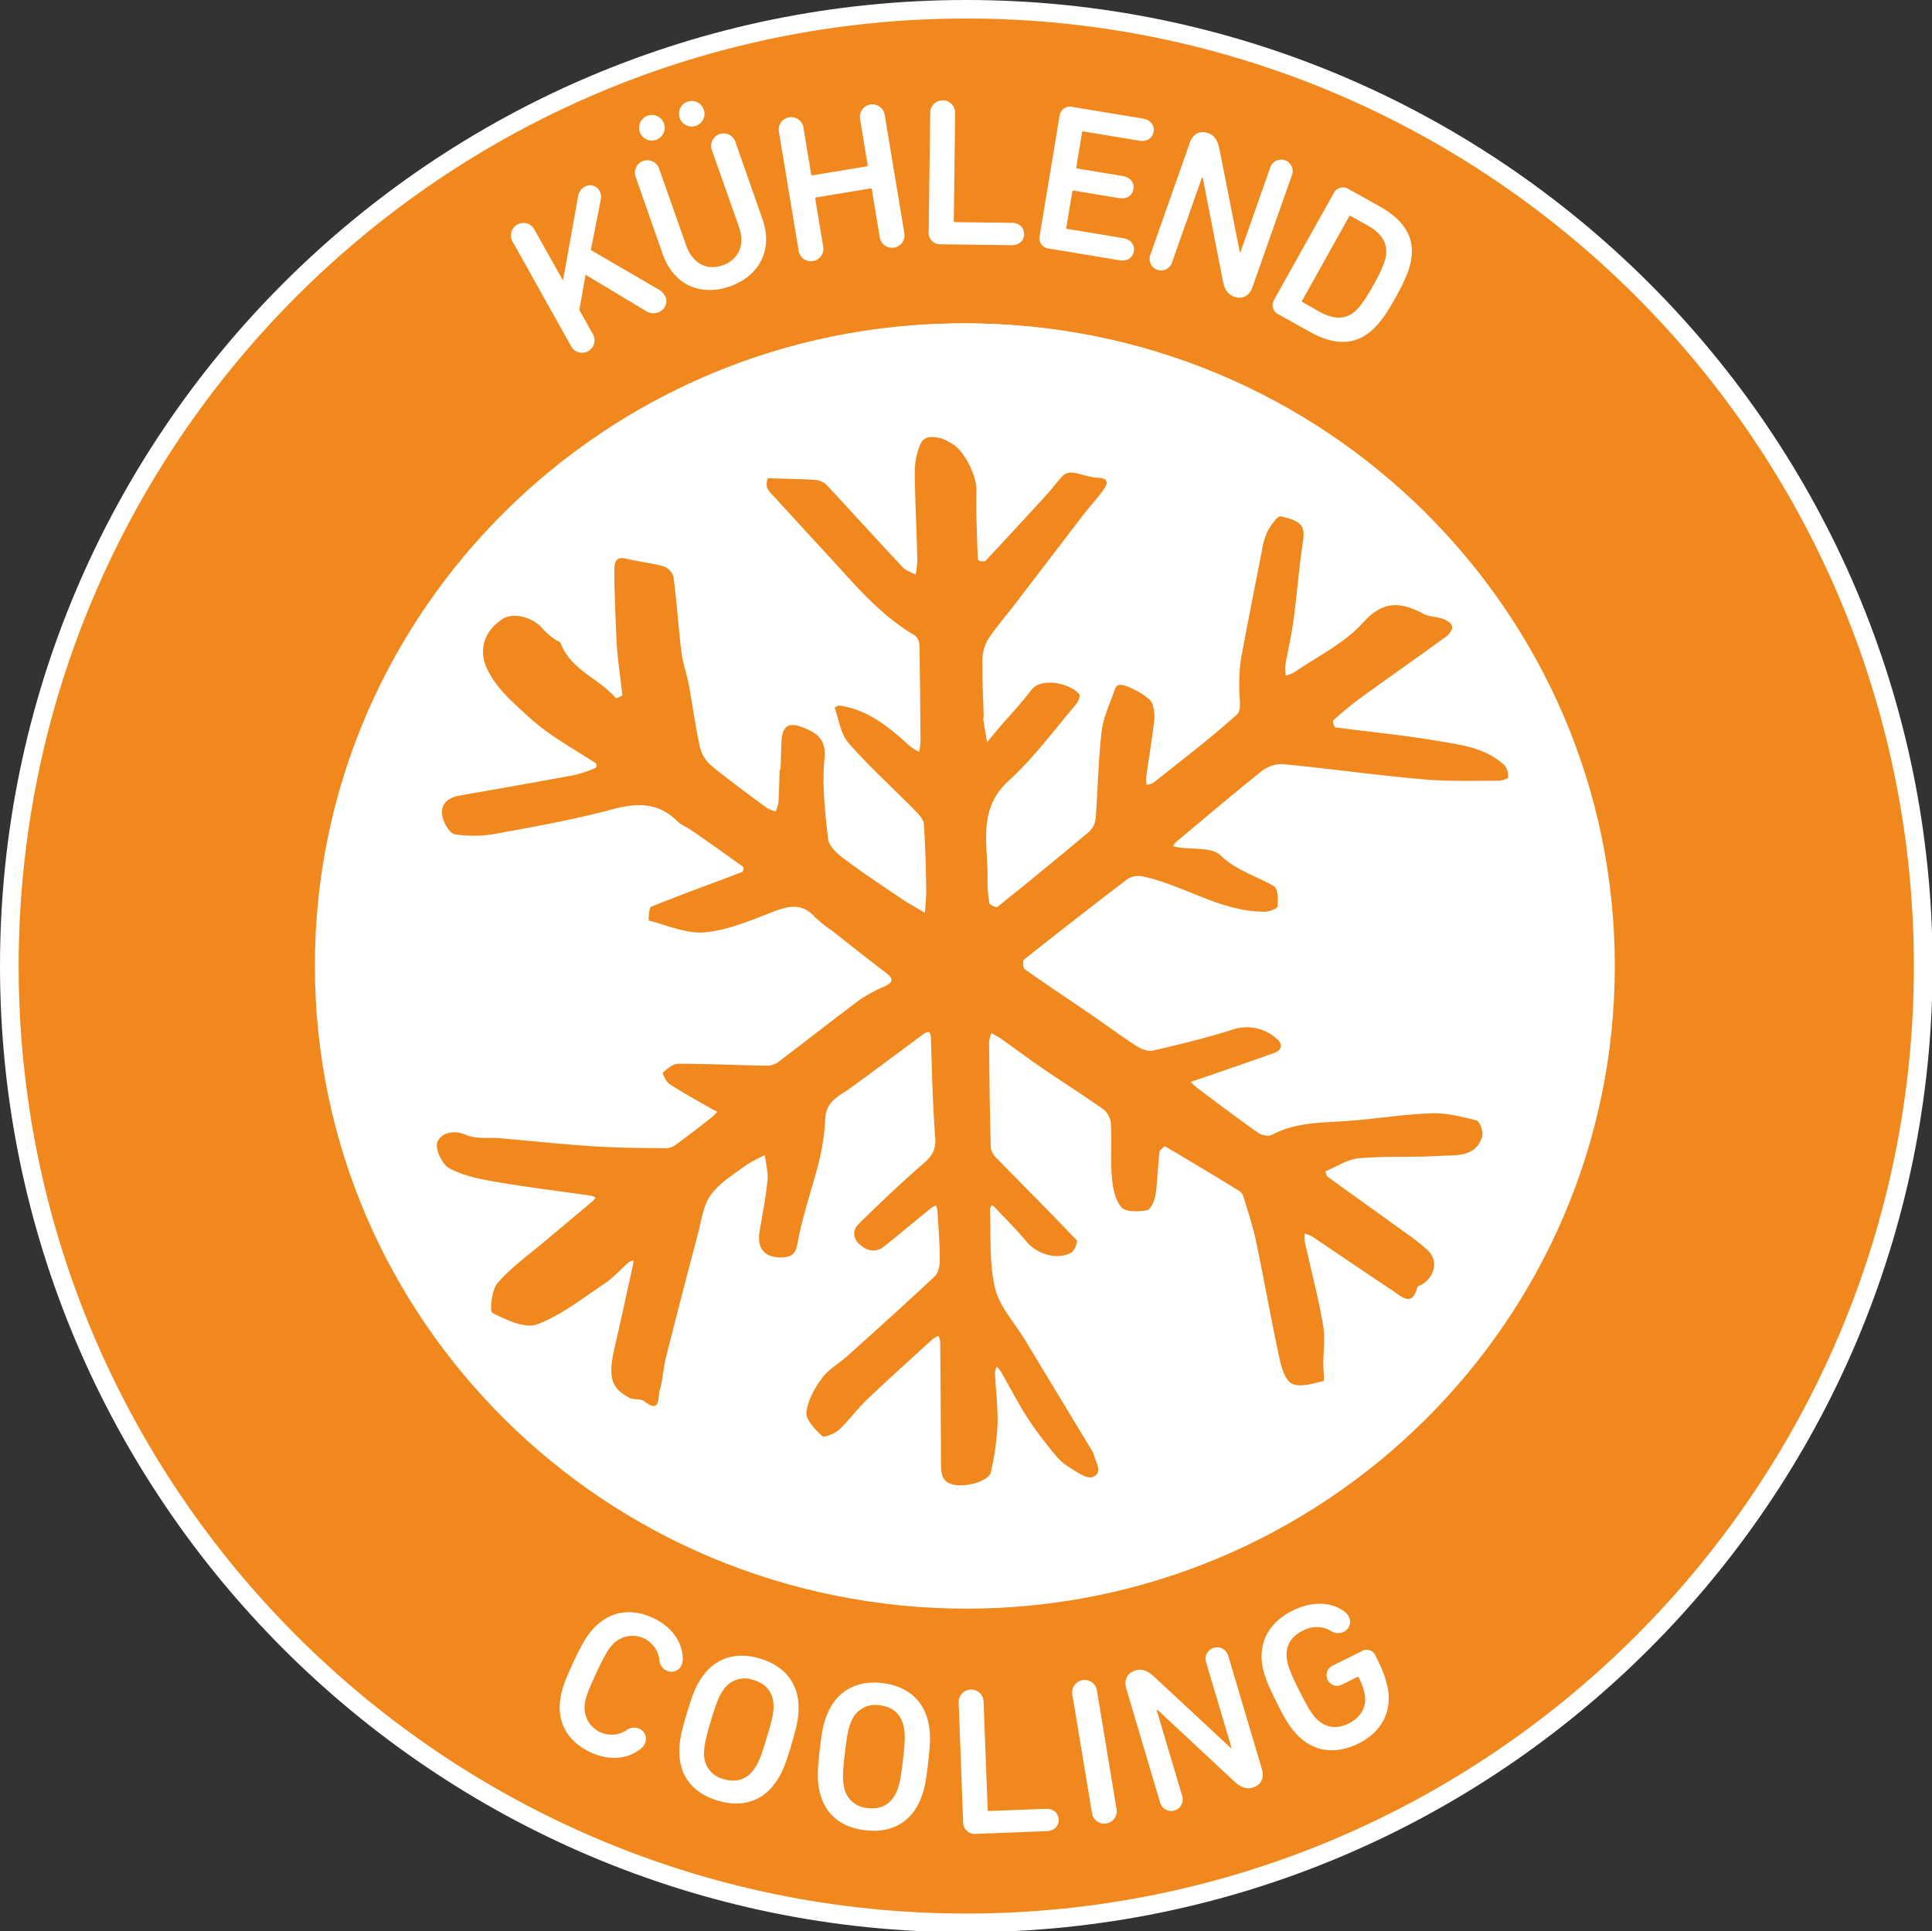 <svg id="Ebene_1" data-name="Ebene 1" xmlns="http://www.w3.org/2000/svg" xmlns:xlink="http://www.w3.org/1999/xlink" viewBox="0 0 576.52 576.37"><rect x="0" y="0" width="576.52" height="576.37" fill="#333333" stroke="none"/><defs><style>.cls-1{fill:none;}.cls-2{clip-path:url(#clip-path);}.cls-3{fill:#f0881d;}.cls-4{fill:#fff;}</style><clipPath id="clip-path"><rect class="cls-1" width="576.69" height="576.68"/></clipPath></defs><title>Nobby_Buttons_kühlend_randlos</title><g class="cls-2"><path class="cls-3" d="M288.34,573.87c157.71,0,285.56-127.82,285.56-285.57S446.05,2.74,288.34,2.74,2.79,130.61,2.79,288.31,130.63,573.87,288.34,573.87"/></g><g class="cls-2"><path class="cls-4" d="M288.34,576.66C129.35,576.66,0,447.3,0,288.3S129.35,0,288.34,0,576.69,129.31,576.69,288.31,447.33,576.66,288.34,576.66Zm0-571.13C132.42,5.53,5.57,132.38,5.57,288.31S132.42,571.08,288.34,571.08,571.11,444.23,571.11,288.31,444.26,5.53,288.34,5.53Z"/></g><g class="cls-2"><path class="cls-4" d="M288.34,477.09c105.23,0,190.53-84.5,190.53-188.78S393.57,99.52,288.34,99.52,97.81,184.07,97.81,288.31s85.31,188.78,190.53,188.78"/></g><g class="cls-2"><path class="cls-4" d="M288.34,480.09c-106.71,0-193.53-86-193.53-191.78S181.63,96.52,288.34,96.52s193.53,86,193.53,191.79S395.06,480.09,288.34,480.09Zm0-377.57c-103.4,0-187.53,83.34-187.53,185.79s84.13,185.78,187.53,185.78,187.53-83.35,187.53-185.78S391.75,102.52,288.34,102.52Z"/></g><g class="cls-2"><path class="cls-3" d="M232.91,229.67c.1-2.7.19-5.39.28-8.09.18-5.19,2.26-6.33,7.23-4.14,4,1.74,6.08,3.61,5.6,9-.72,7.91.16,16,1.1,24,.27,2.2,2.88,4.49,4.94,6,5.56,4.18,11.39,8,17.16,11.91,2.19,1.47,4.52,2.71,6.79,4.05.14-2.37.44-4.75.39-7.13-.12-6.44-.26-12.89-.71-19.31-.09-1.34-1.36-2.78-2.42-3.85-6.69-6.8-13.8-13.23-20.08-20.39-2.33-2.65-2.84-6.92-4.11-10.48a2.42,2.42,0,0,1,1.36-.68c8.65,1.23,15,6.57,21.12,12.15a17.71,17.71,0,0,0,2.7,1.68,20,20,0,0,0,.43-3c-.07-9.62-.14-19.23-.34-28.85a3.88,3.88,0,0,0-1.34-2.9c-10.63-6.18-18.25-15.59-26.41-24.42q-7.89-8.53-15.71-17.13a8.77,8.77,0,0,1-2-2.53,5,5,0,0,1,.21-2.78c0-.15,1.24,0,1.9,0,4.21.14,8.43.16,12.63.48a5.4,5.4,0,0,1,3.19,1.64c7.57,8.12,15,16.35,22.61,24.45.95,1,2.53,1.45,3.82,2.15a34.23,34.23,0,0,0,.49-4.59c-.23-8.83-.69-17.65-.77-26.48a22.09,22.09,0,0,1,1.52-7.49c1.16-3.17,4-2.67,6.5-2.08a14.47,14.47,0,0,1,2.86,1.44c3.8,1.85,7.62,9.75,7.52,14-.18,6.85.21,13.71.41,20.56,0,.22.52.58.83.61.52.06,1.29.11,1.57-.19q9.15-9.78,18.18-19.68c1.72-1.89,3.19-4,5-5.81a3.91,3.91,0,0,1,2.95-.7c2.49.37,4.92,1.43,7.39,1.5,2.88.09,3,1.51,1.85,3.18-1.86,2.74-4.18,5.15-6.2,7.77-6.84,8.89-13.62,17.81-20.44,26.71-2.72,3.55-5.7,6.92-8.12,10.66a12.37,12.37,0,0,0-1.63,6.27c-.09,5.53.23,11.06.38,16.6,0,.31-.17.65-.12.95.35,2.26.75,4.52,1.13,6.78,1.26-1.51,2.49-3,3.77-4.52,3.14-3.65,6.48-7.14,9.38-11,3.19-4.23,12.26-1.76,14.4,1.28.37.52-.4,2.23-1.08,3C314.49,218,308.42,226.24,301,233c-9.41,8.57-6.17,19-6.31,29.08a41.38,41.38,0,0,0,.51,7.38c.09.55,2.09,1.48,2.41,1.22q13.8-11.06,27.35-22.43a6.44,6.44,0,0,0,2-4.05c.68-8.68.76-17.41,1.79-26,.52-4.33,2.6-8.48,4-12.7a1.93,1.93,0,0,1,1.14-1.06c1.86-.57,9.38,3.55,9.93,5.51a12.39,12.39,0,0,1,.66,4.71c-.7,5.83-1.67,11.64-2.48,17.45a9.58,9.58,0,0,0,.17,2.12,6.09,6.09,0,0,0,2-.62c8.42-6.71,17-13.21,25-20.42,1.52-1.37.49-5.56.64-8.44a57.33,57.33,0,0,1,.41-7.55c2-10.82,4.12-21.61,6.26-32.4a22.57,22.57,0,0,1,1.73-6.17c1-1.81,3-4.75,4-4.53,6.56,1.48,7.29,3.07,6.55,7.88-1.17,7.7-1.74,15.5-2.78,23.23-.62,4.57-1.71,9.07-2.49,13.62a11.5,11.5,0,0,0,.22,2.78,10.89,10.89,0,0,0,2.49-.95c7-4.82,15-8.68,20.51-14.81,6.14-6.84,11.39-6.2,18.16-2.61,1.68.9,3.88.77,5.73,1.45,1.08.39,2.49,1.28,2.71,2.19s-.77,2.34-1.64,3c-8.49,6.18-17.09,12.2-25.6,18.36-2.86,2.08-5.57,4.39-8.23,6.73-.25.21.3,2.05.63,2.09,10.05,1.38,20.17,2.29,30.16,4,7.15,1.23,14.72,2,20.38,7.4A4.91,4.91,0,0,1,450,232c0,.44-1.8,1-2.77,1-7.62,0-15.27.24-22.83-.44-13.89-1.23-27.7-3.17-41.58-4.52a9.76,9.76,0,0,0-6.29,2.07c-8.65,6.9-17.09,14.09-25.59,21.19a8.83,8.83,0,0,0-1,1.2c.57.13,1.13.3,1.7.39,4.3.69,10-.11,12.58,2.37,4.78,4.65,10.74,6.14,16,9.27,1.18.7,1.18,4,1,6-.06.64-2.44,1.54-3.77,1.55-13.11.09-23.92-7.81-36.25-10.47a6.33,6.33,0,0,0-4.57.6Q321,274.13,305.58,286.37c-.46.36-.32,2.52.21,2.89,6.29,4.46,12.72,8.7,19.07,13.05,4.78,3.27,9.43,6.73,14.28,9.87,1.39.9,3.47,1.7,4.95,1.35,7.93-1.83,15.85-3.77,23.6-6.21a13.28,13.28,0,0,1,13.15,2.57c2,1.57,1.87,3.46-.71,4.39-7.44,2.67-14.92,5.2-22.39,7.79-.8.27-1.6.51-2.4.77a16,16,0,0,0,1.7,1.69c6.09,4.55,12.14,9.13,18.33,13.51,1.06.74,3.15,1.19,4.16.65,7.1-3.79,14.82-3.61,22.49-4.14,8.35-.58,16.65-2,25-2.29,4.52-.17,9.17,1,13.59,2.13,1,.26,2.11,3.46,1.68,4.83-2,6.29-7.85,5.44-12.65,5.74-8,.49-16.15,0-24.16.71-3.41.3-6.65,2.55-10,3.91.23.56.31,1.33.73,1.63,7.79,5.65,15.64,11.23,23.45,16.88a60.81,60.81,0,0,1,6.43,5.08c3.1,2.95,2.18,7.76-1.78,10.19-.44.27-1.26.4-1.35.75-1.59,6.07-4.65,2.9-7.31,1.13-8.07-5.37-16.06-10.83-24.1-16.22a11.11,11.11,0,0,0-2.19-.87,11.49,11.49,0,0,0,0,2.49c1.83,8.25,4,16.45,5.44,24.76.68,3.78.09,7.79.09,11.7,0,1.76.37,5,0,5.07-3.08.71-6.8,1.94-9.32.8-2-.91-3.17-4.81-3.77-7.58-2.53-11.73-4.6-23.56-7.06-35.3-1-4.5-2.46-8.88-3.8-13.29a3.35,3.35,0,0,0-1.44-1.57c-7.24-4.42-14.5-8.82-21.83-13.1-.19-.11-1.63,1.06-1.7,1.71-.48,4.25-.53,8.56-1.16,12.78-.26,1.69-1.44,4.36-2.57,4.57-2.5.46-6.31.58-7.6-.9-1.9-2.15-2.58-5.79-2.84-8.87-.45-5.25,0-10.56-.29-15.83a6.28,6.28,0,0,0-2-4.33c-6-4.29-12.28-8.23-18.38-12.4-4.32-3-8.53-6.1-12.81-9.14a23.79,23.79,0,0,0-2.49-1.35,10.14,10.14,0,0,0-.68,2.62c.1,10.52.21,21,.5,31.54a5.57,5.57,0,0,0,1.81,3.19c7.94,8.14,16,16.18,23.83,24.43.39.4-.67,3.19-1.67,3.72-4.24,2.27-10.2.42-13.32-3.34-2.94-3.54-6.24-6.79-9.39-10.16a6.76,6.76,0,0,0-1-.73,4,4,0,0,0-.51,1.38c.36,7.82-.28,15.89,1.52,23.37,1.34,5.57,5.84,10.38,8.95,15.52q10,16.53,20,33.06a3,3,0,0,1,.44.85c.56,2.46,3.06,5.74-.34,7-1.75.66-4.84-1.7-7.1-3.05a16,16,0,0,1-4.14-3.77,123.11,123.11,0,0,1-7.95-10.57c-2.94-4.6-5.46-9.47-8.19-14.21a10.18,10.18,0,0,0-1.16-1.39,6.71,6.71,0,0,0-.53,2c.24,5.14.93,10.3.76,15.42a77.1,77.1,0,0,1-2,14.16c-.58,2.61-7.45,4.62-11.41,3.61-3.49-.89-3.45-3.81-3.46-6.66q-.06-18-.23-35.95a6.63,6.63,0,0,0-.48-1.72,7,7,0,0,0-1.61.82c-6.65,6.06-13.34,12.07-19.85,18.28-2.94,2.8-5.32,6.19-8.29,8.94-1.26,1.16-4.36,2.4-5,1.83-2.08-1.93-4.9-4.8-4.69-7,.35-3.57,2.45-7.28,4.67-10.3,2-2.68,5.18-4.43,7.72-6.72,8.7-7.83,17.42-15.64,25.93-23.66,1.11-1.05,1.49-3.33,1.48-5,0-4.82-.41-9.65-.69-14.47a8.75,8.75,0,0,0-.41-1.64,7,7,0,0,0-1.4.7c-4.72,3.83-9.39,7.72-14.12,11.52-2.41,1.94-4.88,1.42-7.06-.4-2.34-1.93-2.5-4.42-.4-6.45,6.24-6.08,12.52-12.13,19.12-17.82,2.58-2.23,3.86-4.13,3.6-7.74-.73-9.78-1-19.61-1.27-29.42-.07-2.2-.54-2.82-2.48-1.38-7.13,5.29-14.23,10.62-21.42,15.83-3.32,2.41-7.37,3.94-7.64,9.11a67.63,67.63,0,0,1-1.8,12.59c-1.89,7.73-4.62,15.27-6.16,23.06-.65,3.32-.7,5.71-4.78,5.89-5.22.22-7.74-2.53-6.86-7.79.85-5.06,1.85-10.12,2.36-15.22.24-2.46-.49-5-.78-7.5a39.34,39.34,0,0,0-5.63,3c-3.69,2.77-7.92,5.26-10.53,8.89-2.29,3.19-2.8,7.73-3.86,11.73q-4.86,18.33-9.5,36.72c-.83,3.3-.94,6.79-1.91,10-.54,1.79.4,7-4.56,3.1-1.07-.83-3.09-.37-4.38-1-5.54-2.87-6.47-6.25-4.54-14.7,1.89-8.25,3.68-16.52,5.5-24.78.11-.51.15-1,.22-1.52a4.3,4.3,0,0,0-1.4.49c-2.45,2.14-4.63,4.64-7.3,6.43-6.54,4.36-12.89,9.44-20.1,12.13-3.63,1.36-9.2-1.37-13.32-3.39-.85-.42-.27-6.84,1.5-8.89,4-4.66,9.21-8.36,14-12.39s9.55-8,14.31-12a7.89,7.89,0,0,0,1-1.17,6.45,6.45,0,0,0-1.35-.54c-9.58-1.39-19.2-2.56-28.73-4.2-4.69-.81-9.59-1.81-13.67-4.05-2.11-1.16-4.28-5.9-3.49-7.78,1.11-2.64,4.64-3.79,8.55-2.13,3,1.28,6.77.74,10.2,1,9.35.82,18.68,1.82,28,2.42,7.07.46,14.18.46,21.27.56a5.25,5.25,0,0,0,3-.94c3.74-2.72,7.39-5.57,11-8.4a14.29,14.29,0,0,0,1.54-1.57c-.66-.32-1.34-.6-2-1-4.14-2.39-8.34-4.67-12.33-7.27-1-.66-2.14-3.2-1.92-3.41,1.32-1.16,3-2.62,4.6-2.62,8.79,0,17.58.43,26.38.58a5.89,5.89,0,0,0,3.41-1.07c8.2-6.2,16.27-12.58,24.52-18.73a44,44,0,0,1,7.08-3.8c2.11-1,3.34-2,.72-4-5.54-4.21-11-8.56-16.46-12.85a36.23,36.23,0,0,1-4.91-3.92c-3.92-4.38-8-3.28-12.79-1.44-6.5,2.52-13.2,5.38-20,6-5.45.5-11.2-2.07-16.75-3.51-.15,0,0-3.83.67-4.11,9-3.64,18.15-6.94,27.24-10.4.26-.11.47-1.35.28-1.48-5.15-3.73-10.34-7.39-15.56-11-1.32-.93-2.95-1.5-4.07-2.61-5.73-5.69-12.06-5.59-19.5-3.58-11.38,3.06-23.05,5.14-34.66,7.26a37.38,37.38,0,0,1-12.26.19c-1.5-.23-3.23-3.13-3.68-5.08-.86-3.79,1.36-5.85,5.13-6.5,11.42-2,22.84-4,34.23-6.12a38.34,38.34,0,0,0,6.4-2.18,1.64,1.64,0,0,0,0-1.32c-4.33-2.79-8.78-5.39-13-8.29a68,68,0,0,1-8.23-6.61c-4.31-4-8.76-7.83-11.37-13.54-2.33-5.1-1.05-10.84,4.69-14.61,3.29-2.17,9.46-.47,12.19,3.11a20.86,20.86,0,0,0,3.86,3.2c.41.32,1.15.45,1.29.84,3,8,11.39,10.51,16.44,16.4.16.19,2-.61,2-.85-.44-4.49-1.2-9-1.54-13.47-.42-5.62-.53-11.26-.73-16.9-.08-2.09-.12-4.2-.1-6.29,0-2.46-.08-5,3.79-4,3.61.89,7.36,1.22,10.91,2.24a4.79,4.79,0,0,1,2.93,3.14c1,7.46,1.45,15,2.37,22.45.4,3.25,1.57,6.38,2.18,9.61,1.13,6.11,1.94,12.29,3.26,18.35a10.77,10.77,0,0,0,3.18,5.67c5.43,4.5,11.16,8.64,16.83,12.86a11.37,11.37,0,0,0,2.66,1.06,11.57,11.57,0,0,0,.83-2.56c.2-3.33.27-6.67.38-10h0"/></g><path class="cls-4" d="M171.06,496.15c2.69-5.77,4-7.86,6.07-10.17,4.85-5.18,11.16-6.19,17.85-3.07,5.42,2.53,8.59,7.07,8.74,11.8a4.41,4.41,0,0,1-.36,2.26,3.29,3.29,0,0,1-4.5,1.59,3.82,3.82,0,0,1-2.11-3.21,8.07,8.07,0,0,0-13.94-4.56c-1.29,1.42-2.31,3-4.9,8.56s-3.15,7.36-3.42,9.25a8.07,8.07,0,0,0,12.45,7.76,3.8,3.8,0,0,1,3.82-.44,3.3,3.3,0,0,1,1.64,4.52,4.23,4.23,0,0,1-1.48,1.67c-3.72,2.92-9.23,3.41-14.65.87-6.69-3.11-10-8.6-9.11-15.65C167.61,504.27,168.37,501.92,171.06,496.15Z"/><path class="cls-4" d="M209.48,500.54c4-5.83,10.24-7.67,17.3-5.57s11.32,7,11.51,14.15c.08,3.24-.39,5.73-2.17,11.71s-2.74,8.32-4.59,11c-4,5.84-10.23,7.68-17.36,5.55s-11.26-7-11.44-14.12c-.09-3.24.38-5.73,2.16-11.71S207.63,503.21,209.48,500.54ZM230.83,509c-.1-3.65-1.91-6.42-6-7.62a7.6,7.6,0,0,0-9.09,3.14c-1.13,1.57-2,3.68-3.65,9.18s-2,7.74-2,9.67a7.59,7.59,0,0,0,5.9,7.6c4,1.2,7.07-.13,9.14-3.13,1.13-1.57,2-3.67,3.65-9.17S230.91,510.93,230.83,509Z"/><path class="cls-4" d="M247.19,510.8c3-6.45,8.74-9.34,16.07-8.5s12.37,5,13.79,11.91c.65,3.18.62,5.72-.09,11.91s-1.25,8.67-2.6,11.63c-3,6.45-8.74,9.33-16.13,8.49s-12.31-5-13.73-11.91c-.65-3.18-.61-5.71.09-11.91S245.84,513.75,247.19,510.8Zm22.5,4.6c-.73-3.57-3-6-7.19-6.47a7.59,7.59,0,0,0-8.4,4.69c-.83,1.74-1.34,4-2,9.66s-.66,8-.24,9.87a7.59,7.59,0,0,0,7.12,6.46c4.2.48,6.95-1.37,8.47-4.68.83-1.74,1.34-4,2-9.67S270.1,517.29,269.69,515.4Z"/><path class="cls-4" d="M286.08,508.22a3.72,3.72,0,1,1,7.43-.28l1.23,32.17a.33.33,0,0,0,.39.36l16.87-.64c2.33-.09,3.83,1.24,3.91,3.2s-1.32,3.39-3.65,3.47l-21,.8a3.48,3.48,0,0,1-3.86-3.57Z"/><path class="cls-4" d="M320,505.76a3.72,3.72,0,1,1,7.34-1.21l5.82,35.18a3.72,3.72,0,1,1-7.33,1.21Z"/><path class="cls-4" d="M336.1,504c-.79-2.65.29-4.75,2.77-5.49,2.05-.61,3.74.2,5.76,2.1l22.71,21.12.18-.05-7.62-25.61a3.44,3.44,0,1,1,6.59-2L376.57,528c.78,2.66-.3,4.76-2.72,5.48-2.11.63-3.8-.19-5.81-2.09l-22.66-21.13-.23.07,7.61,25.61a3.44,3.44,0,1,1-6.58,2Z"/><path class="cls-4" d="M380.85,507.85c-2.78-5.58-3.68-8-4.21-11.13-1-7,2.32-12.63,9-16,6-3,11.58-2.6,15.3.07a4.41,4.41,0,0,1,1.54,1.69A3.29,3.29,0,0,1,401,487a3.81,3.81,0,0,1-3.77-.23,8.44,8.44,0,0,0-8.54-.05c-3.9,1.93-5.2,5-4.65,8.64.31,1.89,1.07,4,3.62,9.11s3.76,7,5.08,8.38c2.59,2.66,5.85,3.42,9.74,1.49,3.56-1.77,5.34-4.83,4.81-8.44a18.69,18.69,0,0,0-1.81-5.22.34.34,0,0,0-.51-.17l-4.4,2.19a3.16,3.16,0,1,1-2.81-5.65l8.64-4.29a2.79,2.79,0,0,1,4.05,1.37l.53,1.07a32.57,32.57,0,0,1,3.22,9c1.06,7.08-2.14,12.82-8.8,16.13s-13.19,2.62-18.17-2.44C385,515.59,383.62,513.45,380.85,507.85Z"/><path class="cls-4" d="M153,72.17a3.72,3.72,0,1,1,6.49-3.63L168,83.72l4.51-25.11a3.94,3.94,0,0,1,1.88-2.85,3.2,3.2,0,0,1,4.48,1.17,3.76,3.76,0,0,1,.43,2.57l-3,15.12,20.31,11.81a5,5,0,0,1,1.75,1.7A3.46,3.46,0,0,1,196.87,93a4,4,0,0,1-4.15-.2L174.73,82l-1.85,10.49,4,7.15a3.72,3.72,0,1,1-6.49,3.63Z"/><path class="cls-4" d="M197.76,75.84l-8-22.82a3.72,3.72,0,1,1,7-2.47l8,22.7c2,5.59,6.32,7.53,10.9,5.92s6.81-5.88,4.85-11.46l-8-22.7a3.72,3.72,0,1,1,7-2.47l8,22.82c3.31,9.38-1.12,17.09-9.68,20.1S201.06,85.23,197.76,75.84Zm-6.84-36.47a3.82,3.82,0,1,1,4.91,2.35A3.8,3.8,0,0,1,190.92,39.37Zm11.89-4.19a3.81,3.81,0,1,1,4.9,2.35A3.8,3.8,0,0,1,202.81,35.18Z"/><path class="cls-4" d="M232.46,39.48a3.72,3.72,0,1,1,7.33-1.21L242.06,52a.34.34,0,0,0,.44.32l16.1-2.67a.33.33,0,0,0,.31-.44l-2.27-13.73A3.72,3.72,0,1,1,264,34.26l5.83,35.18a3.72,3.72,0,1,1-7.33,1.22l-2.34-14.11a.34.34,0,0,0-.44-.31L243.6,58.91a.33.33,0,0,0-.32.43l2.34,14.11a3.72,3.72,0,1,1-7.33,1.21Z"/><path class="cls-4" d="M277.59,33.62a3.72,3.72,0,1,1,7.44.09l-.41,32.2c0,.25.12.37.37.38l16.89.21c2.33,0,3.76,1.44,3.73,3.39s-1.49,3.32-3.82,3.29l-21-.27a3.47,3.47,0,0,1-3.67-3.76Z"/><path class="cls-4" d="M316.17,34.66A3.11,3.11,0,0,1,320,31.91l21.07,3.49c2.3.38,3.5,2,3.18,3.91s-2,3.06-4.27,2.68l-16.66-2.76a.33.33,0,0,0-.43.31l-1.71,10.32a.32.32,0,0,0,.31.43l13.55,2.25c2.3.38,3.5,2,3.18,3.91s-2,3.06-4.27,2.68L320.4,56.88a.34.34,0,0,0-.43.32L318.2,67.89a.33.33,0,0,0,.31.43l16.66,2.76c2.3.38,3.5,2,3.18,3.91s-2,3.07-4.27,2.68L313,74.18a3.11,3.11,0,0,1-2.75-3.84Z"/><path class="cls-4" d="M355.06,42.55c.92-2.61,3-3.67,5.47-2.82,2,.71,2.91,2.36,3.43,5.09l6,30.43.18.06L379,50.11a3.44,3.44,0,1,1,6.48,2.28L373.73,85.73c-.93,2.62-3,3.68-5.41,2.84-2.08-.73-3-2.38-3.48-5.1l-5.93-30.41-.23-.09-8.88,25.2a3.44,3.44,0,1,1-6.47-2.28Z"/><path class="cls-4" d="M397.94,57.73a3.1,3.1,0,0,1,4.54-1.28l9.19,5.13c7.59,4.25,10.7,9.52,9.33,16.48-.57,2.71-1.57,5.4-4.55,10.74s-4.75,7.6-6.76,9.5c-5.22,4.81-11.34,4.93-18.93.68l-9.19-5.13a3.06,3.06,0,0,1-1.31-4.49Zm-9.2,32.47L393.69,93c4.34,2.43,7.92,2.48,11-.39,1.31-1.3,2.81-3.34,5.12-7.47s3.26-6.48,3.68-8.27c.81-4.16-1.11-7.19-5.45-9.61l-4.95-2.77a.34.34,0,0,0-.52.15l-14,25.08A.33.33,0,0,0,388.74,90.2Z"/><path class="cls-4" d="M287.41,479.88c-106.67,0-193.45-86-193.45-191.7s86.78-191.7,193.45-191.7,193.45,86,193.45,191.7S394.08,479.88,287.41,479.88Zm0-377.4c-103.36,0-187.45,83.3-187.45,185.7s84.09,185.7,187.45,185.7,187.45-83.31,187.45-185.7S390.77,102.48,287.41,102.48Z"/></svg>